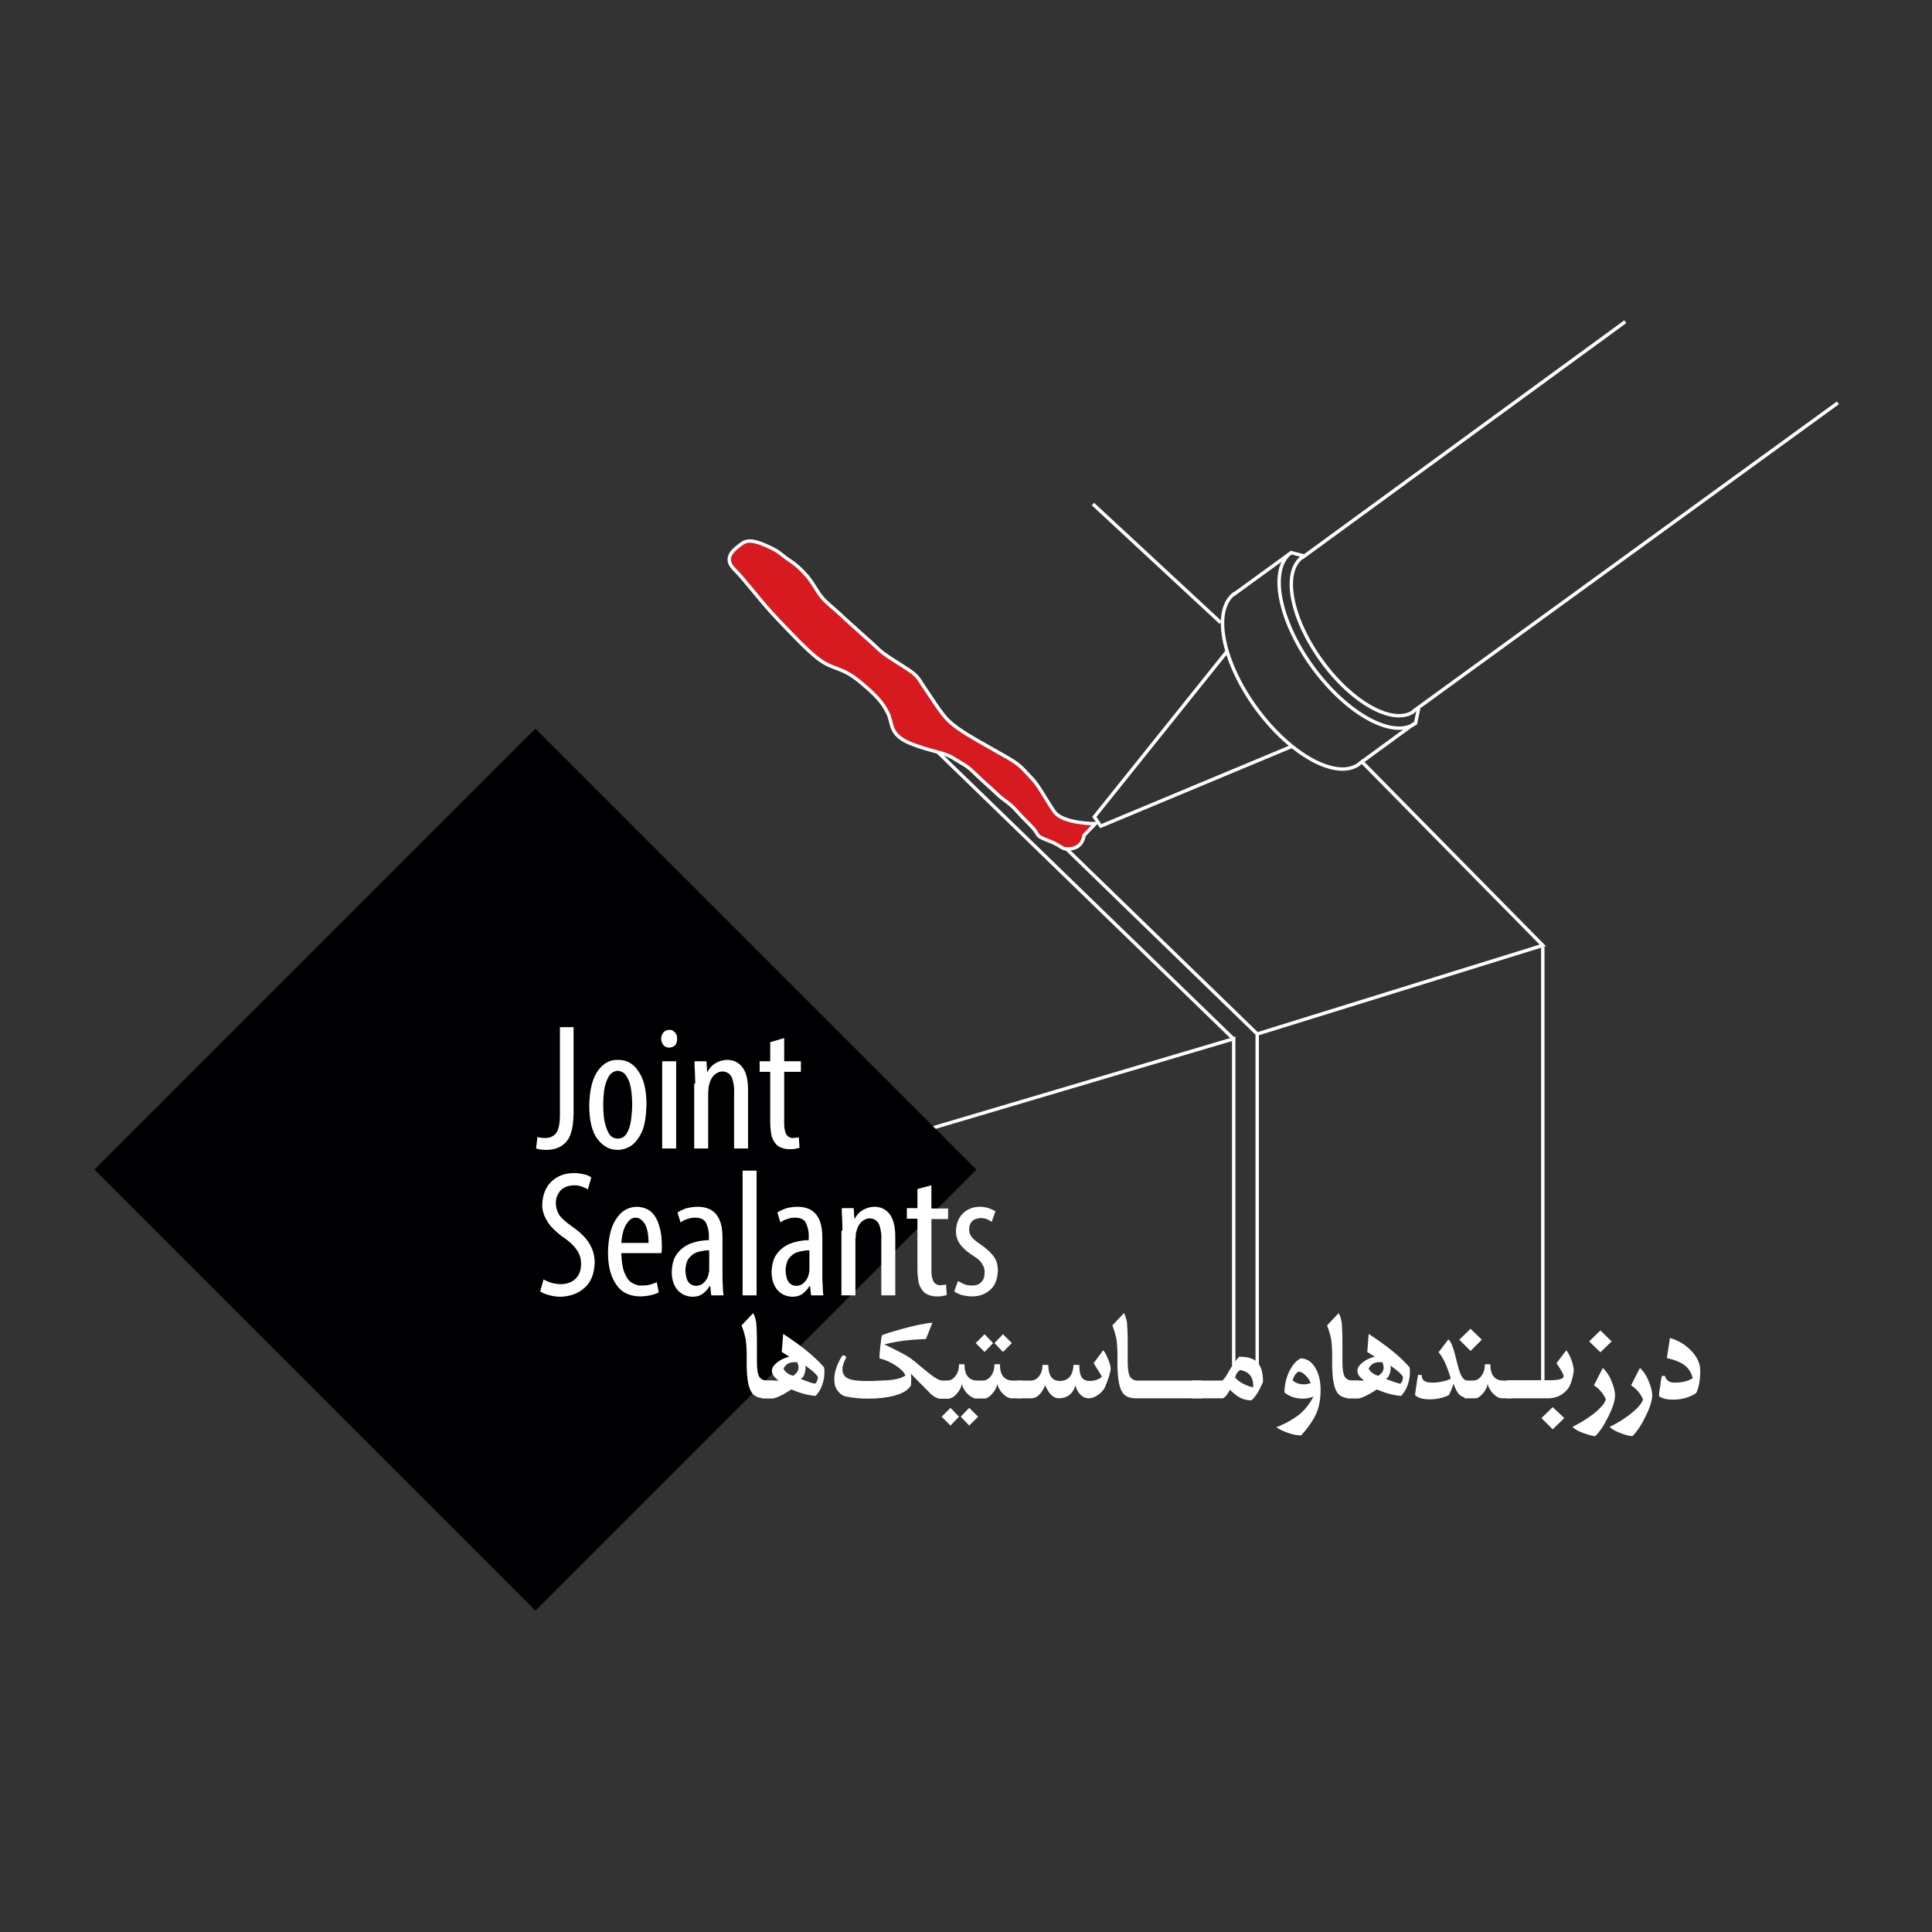 <?xml version="1.0" encoding="utf-8"?>
<!-- Generator: Adobe Illustrator 24.1.1, SVG Export Plug-In . SVG Version: 6.00 Build 0)  -->
<svg version="1.1" id="Layer_1" xmlns="http://www.w3.org/2000/svg" xmlns:xlink="http://www.w3.org/1999/xlink" x="0px" y="0px"
	 viewBox="0 0 566.9 566.9" style="enable-background:new 0 0 566.9 566.9;" xml:space="preserve">
<rect x="0" y="0" width="566.9" height="566.9" fill="#333333" stroke="none"/>
<style type="text/css">
	.st0{fill:none;stroke:#FFFFFF;stroke-miterlimit:3.864;}
	.st1{fill:#D71920;}
	.st2{fill:#000002;}
	.st3{fill:#FFFFFF;}
	.st4{fill-rule:evenodd;clip-rule:evenodd;fill:#FFFFFF;}
</style>
<g>
	<polyline class="st0" points="399.3,223.2 452.7,277.4 368.9,303.4 	"/>
	<line class="st0" x1="452.7" y1="277.9" x2="452.7" y2="406.7"/>
	<line class="st0" x1="218.7" y1="165.9" x2="362" y2="304.9"/>
	<line class="st0" x1="225.7" y1="164.4" x2="368.9" y2="303.4"/>
	<polyline class="st0" points="379.3,218.9 323,242.4 321.1,239.7 360,191.2 	"/>
	<path class="st0" d="M398.8,224.2c-6.6,4.8-20.1-2.6-30.2-16.4c-10.1-13.9-12.9-29-6.3-33.7"/>
	<path class="st0" d="M415.4,212.2c-6.6,4.8-20.1-2.6-30.2-16.4c-10.1-13.9-12.9-29-6.3-33.7"/>
	<line class="st0" x1="398.7" y1="224.2" x2="415" y2="212.3"/>
	<line class="st0" x1="361.9" y1="174.5" x2="378.4" y2="162.5"/>
	<line class="st0" x1="414.7" y1="208.7" x2="539.3" y2="118.2"/>
	<line class="st0" x1="382" y1="163.7" x2="476.9" y2="94.4"/>
	<path class="st0" d="M414.9,208.7c-5.9,4.3-18.1-2.3-27.1-14.8c-9.1-12.5-11.6-26.1-5.7-30.4"/>
	<line class="st0" x1="415.3" y1="212.5" x2="416.3" y2="207.7"/>
	<line class="st0" x1="378.6" y1="162.1" x2="382.5" y2="163.1"/>
	<line class="st0" x1="320.7" y1="147.9" x2="358.2" y2="182.7"/>
	<path class="st1" d="M321.4,241.7c0,0-9.5,0-12-3.5s-4.5-7.7-6.8-10s-2.8-3.5-6.8-5.8s-4.8-2.7-8.8-5s-7.5-4.5-9.5-6.8
		s-4.3-6-6-8.5c-1.8-2.5-1.8-3.5-4.8-5.5s-7-4.3-8.8-6c-1.8-1.8-9.5-8.5-11.3-10.3c-1.8-1.7-4.3-3.5-5.8-5.5s-2.3-3.8-4-5.8
		c-1.8-2-3-3.2-5.3-4.7s-2.5-2.3-5.8-3.8s-6-2.5-8-1s-5.8,4-2.3,7.5s7.8,9.5,12.8,14.7s10.3,11,14,13c3.8,2,5.5,1.5,10.3,5.5
		s6.5,6,8,9s0.3,6.2,6.3,8.8c6,2.5,10.3,2.7,13,4.5c2.8,1.8,3.5,1.8,6,4.2c2.5,2.5,5.3,4.8,7,6.5c1.8,1.7,3.3,2.3,5.3,4.5
		s1.3,1.5,4.3,4.5c3,3,0.8,2.8,5.3,4.5s3.5,2.8,6.8,2.3s3.6-3.9,3.6-3.9L321.4,241.7z"/>
	<path class="st0" d="M321.4,241.7c0,0-9.5,0-12-3.5s-4.5-7.7-6.8-10s-2.8-3.5-6.8-5.8s-4.8-2.7-8.8-5s-7.5-4.5-9.5-6.8
		s-4.3-6-6-8.5c-1.8-2.5-1.8-3.5-4.8-5.5s-7-4.3-8.8-6c-1.8-1.8-9.5-8.5-11.3-10.3c-1.8-1.7-4.3-3.5-5.8-5.5s-2.3-3.8-4-5.8
		c-1.8-2-3-3.2-5.3-4.7s-2.5-2.3-5.8-3.8s-6-2.5-8-1s-5.8,4-2.3,7.5s7.8,9.5,12.8,14.7s10.3,11,14,13c3.8,2,5.5,1.5,10.3,5.5
		s6.5,6,8,9s0.3,6.2,6.3,8.8c6,2.5,10.3,2.7,13,4.5c2.8,1.8,3.5,1.8,6,4.2c2.5,2.5,5.3,4.8,7,6.5c1.8,1.7,3.3,2.3,5.3,4.5
		s1.3,1.5,4.3,4.5c3,3,0.8,2.8,5.3,4.5s3.5,2.8,6.8,2.3s3.6-3.9,3.6-3.9L321.4,241.7z"/>
	<polyline class="st0" points="362,400.7 362,304.8 272.9,331.2 	"/>
	<line class="st0" x1="368.9" y1="404.2" x2="368.9" y2="303.3"/>
	<polyline class="st2" points="157.1,213.8 286.5,343.2 157.1,472.6 27.7,343.2 157.1,213.8 	"/>
	<path class="st3" d="M164.2,301.4h4.1V327c-0.1,3.9-0.8,6.7-2.3,8.2c-1.4,1.5-3.5,2.3-6.1,2.2c-0.5,0-1-0.1-1.4-0.1
		c-0.5-0.1-0.8-0.2-1.2-0.3l0.4-3.4c0.3,0.1,0.6,0.2,0.9,0.2c0.3,0.1,0.7,0.1,1.1,0.1c1.5,0.1,2.6-0.4,3.4-1.3
		c0.8-1,1.2-2.8,1.2-5.6v-25.6H164.2z M187.3,314.3c1.6,2.2,2.4,5.5,2.4,9.9c-0.1,3.3-0.5,5.9-1.3,7.8c-0.9,2-2,3.3-3.2,4.2
		c-1.3,0.8-2.6,1.2-4,1.2c-2.4,0-4.3-1.1-5.9-3.2s-2.4-5.4-2.4-9.9c0.1-4.7,1-8,2.6-10.2s3.6-3.2,5.9-3.1
		C183.8,311,185.8,312,187.3,314.3z M178.6,315.9c-0.6,1.1-1.1,2.4-1.3,3.9c-0.2,1.5-0.3,3-0.3,4.3c0,1.5,0.1,3,0.3,4.5
		c0.3,1.5,0.7,2.8,1.3,3.9s1.6,1.6,2.8,1.6c1.2-0.1,2-0.6,2.6-1.7s1-2.4,1.2-4s0.3-3,0.3-4.3s-0.1-2.8-0.3-4.3
		c-0.2-1.5-0.6-2.8-1.3-3.9c-0.6-1.1-1.5-1.6-2.7-1.7C180.1,314.3,179.2,314.9,178.6,315.9z M198,302.9c0.5,0.5,0.7,1.1,0.7,1.9
		s-0.2,1.4-0.6,1.9c-0.5,0.5-1.1,0.7-1.8,0.7c-0.7,0-1.2-0.3-1.6-0.7c-0.4-0.5-0.7-1.1-0.7-1.9s0.3-1.4,0.7-1.9
		c0.5-0.5,1-0.7,1.7-0.7C197,302.1,197.6,302.4,198,302.9z M194.3,337v-25.6h4.1V337H194.3z M204,318c0-1.5-0.1-2.7-0.1-3.6
		c-0.1-1-0.1-2-0.1-3h3.5l0.2,3.1h0.1c0.6-1.1,1.3-1.9,2.3-2.5s2.2-1,3.5-1c1.8,0,3.3,0.7,4.4,2.1s1.7,3.6,1.7,6.7V337h-4.1v-16.5
		c0.1-1.6-0.2-3-0.6-4.2c-0.5-1.2-1.5-1.9-2.9-1.9c-0.8,0-1.6,0.4-2.4,1.1c-0.7,0.7-1.2,1.7-1.5,3.1c-0.1,0.3-0.1,0.7-0.1,1.1
		c-0.1,0.4-0.1,0.8-0.1,1.2V337h-4.1v-19H204z M230.1,304.6v6.8h4.9v3.1h-4.9v15.2c0,1.6,0.3,2.7,0.8,3.4c0.5,0.6,1.2,0.9,1.9,0.8
		c0.6,0,1.2-0.1,1.6-0.2l0.2,3.1c-0.4,0.1-0.8,0.2-1.3,0.3c-0.5,0.1-1.1,0.1-1.7,0.1c-0.8,0-1.5-0.1-2.2-0.4
		c-0.7-0.2-1.3-0.6-1.8-1.2s-0.9-1.3-1.2-2.3c-0.2-1-0.4-2.4-0.4-4.1v-14.7h-3.1v-3.1h3.1v-5.6L230.1,304.6z"/>
	<path class="st3" d="M159.5,375.4c0.6,0.4,1.4,0.7,2.3,1c1,0.3,1.8,0.4,2.8,0.4c1.8,0,3.3-0.6,4.3-1.6c1.1-1.1,1.6-2.5,1.6-4.4
		c0-1.6-0.5-3-1.3-4.1c-0.8-1.2-2-2.3-3.4-3.3c-1-0.6-2-1.5-3-2.4c-1.1-1-1.9-2-2.6-3.3s-1.1-2.6-1.1-4.2c0.1-2.7,0.9-5,2.6-6.7
		s4-2.6,6.8-2.6c1.1,0,2.1,0.2,3,0.4s1.6,0.6,2,0.9l-1,3.5c-0.5-0.3-1.1-0.6-1.7-0.8c-0.7-0.3-1.5-0.4-2.5-0.4
		c-1.7,0.1-3,0.6-3.9,1.6c-0.8,1-1.3,2.2-1.3,3.4c0,1.7,0.5,3.1,1.3,4.1c0.9,1.1,2.2,2.1,3.9,3.3c2.1,1.5,3.7,3.1,4.7,4.8
		s1.5,3.5,1.5,5.5c-0.1,3.1-1,5.6-2.9,7.3c-1.8,1.7-4.2,2.6-7.1,2.7c-1.3,0-2.4-0.2-3.5-0.5s-2-0.7-2.5-1.1L159.5,375.4z
		 M182.3,367.7c0.1,2.6,0.4,4.5,1,5.9s1.3,2.4,2.3,2.9c0.9,0.5,1.8,0.8,2.9,0.7c0.9,0,1.7-0.1,2.4-0.3c0.7-0.2,1.3-0.4,1.8-0.7
		l0.6,3c-0.7,0.4-1.6,0.7-2.6,0.9s-2,0.3-3,0.3c-3.1-0.1-5.4-1.2-6.9-3.5c-1.6-2.3-2.4-5.4-2.4-9.4c0.1-4.2,0.8-7.5,2.4-9.8
		c1.5-2.4,3.6-3.6,6.2-3.6c1.7,0.1,3.1,0.6,4.2,1.6c1.1,1.1,1.8,2.4,2.3,4.2c0.5,1.7,0.7,3.5,0.7,5.5c0,0.5,0,0.9,0,1.3
		s-0.1,0.7-0.1,1H182.3z M190.3,364.7c0-2.5-0.4-4.4-1.1-5.6c-0.8-1.2-1.7-1.8-2.7-1.8c-0.9,0-1.6,0.4-2.2,1.2s-1.1,1.6-1.4,2.7
		c-0.3,1.2-0.5,2.3-0.6,3.5L190.3,364.7L190.3,364.7z M208.7,380.1l-0.3-2.7h-0.2c-0.6,1-1.3,1.7-2.1,2.3c-0.9,0.6-1.8,0.8-3,0.8
		c-1.7-0.1-3.2-0.7-4.3-2s-1.7-3.1-1.7-5.3c0.1-2.1,0.5-3.9,1.5-5.2c1-1.4,2.3-2.4,4-3.1c1.6-0.6,3.4-1,5.4-1v-0.8
		c0.1-1.7-0.3-3.1-0.8-4.2s-1.6-1.6-3.2-1.6c-0.8,0-1.5,0.1-2.3,0.4c-0.7,0.2-1.4,0.5-2,1l-0.9-2.9c0.5-0.4,1.4-0.8,2.4-1.2
		c1.1-0.3,2.3-0.5,3.5-0.5c2.5,0,4.4,0.8,5.6,2.4s1.7,3.8,1.7,6.7v11.1c0,1,0,2,0.1,3c0,1.1,0.1,2,0.2,2.8L208.7,380.1L208.7,380.1z
		 M208.1,366.9c-0.7-0.1-1.7,0.1-2.7,0.3c-1.1,0.2-2.1,0.7-2.9,1.6c-0.9,0.8-1.3,2.2-1.4,4c0.1,1.6,0.4,2.8,1,3.5s1.4,1,2.1,1
		c0.9,0,1.7-0.3,2.4-1c0.7-0.7,1.2-1.6,1.4-2.9c0.1-0.3,0.1-0.5,0.1-0.7c0-0.3,0-0.5,0-0.7V366.9z M217.9,343.5h4.1v36.6h-4.1V343.5
		z M238,380.1l-0.3-2.7h-0.2c-0.6,1-1.3,1.7-2.1,2.3c-0.9,0.6-1.8,0.8-3,0.8c-1.7-0.1-3.2-0.7-4.3-2s-1.7-3.1-1.7-5.3
		c0.1-2.1,0.5-3.9,1.5-5.2c1-1.4,2.3-2.4,4-3.1c1.6-0.6,3.4-1,5.4-1v-0.8c0.1-1.7-0.3-3.1-0.8-4.2s-1.6-1.6-3.2-1.6
		c-0.8,0-1.5,0.1-2.3,0.4c-0.7,0.2-1.4,0.5-2,1l-0.9-2.9c0.5-0.4,1.4-0.8,2.4-1.2c1.1-0.3,2.3-0.5,3.5-0.5c2.5,0,4.4,0.8,5.6,2.4
		s1.7,3.8,1.7,6.7v11.1c0,1,0,2,0.1,3c0,1.1,0.1,2,0.2,2.8L238,380.1L238,380.1z M237.5,366.9c-0.7-0.1-1.7,0.1-2.7,0.3
		c-1.1,0.2-2.1,0.7-2.9,1.6c-0.9,0.8-1.3,2.2-1.4,4c0.1,1.6,0.4,2.8,1,3.5s1.4,1,2.1,1c0.9,0,1.7-0.3,2.4-1c0.7-0.7,1.2-1.6,1.4-2.9
		c0.1-0.3,0.1-0.5,0.1-0.7c0-0.3,0-0.5,0-0.7V366.9z M247.2,361.1c0-1.5-0.1-2.7-0.1-3.6c-0.1-1-0.1-2-0.1-3h3.5l0.2,3.1h0.1
		c0.6-1.1,1.3-1.9,2.3-2.5s2.2-1,3.5-1c1.8,0,3.3,0.7,4.4,2.1s1.7,3.6,1.7,6.7v17.2h-4.1v-16.5c0.1-1.6-0.2-3-0.6-4.2
		c-0.5-1.2-1.5-1.9-2.9-1.9c-0.8,0-1.6,0.4-2.4,1.1c-0.7,0.7-1.2,1.7-1.5,3.1c-0.1,0.3-0.1,0.7-0.1,1.1c-0.1,0.4-0.1,0.8-0.1,1.2
		v16.1h-4.1v-19H247.2z M273.3,347.8v6.8h4.9v3.1h-4.9v15.2c0,1.6,0.3,2.7,0.8,3.4c0.5,0.6,1.2,0.9,1.9,0.8c0.6,0,1.2-0.1,1.6-0.2
		l0.2,3.1c-0.4,0.1-0.8,0.2-1.3,0.3c-0.5,0.1-1.1,0.1-1.7,0.1c-0.8,0-1.5-0.1-2.2-0.4c-0.7-0.2-1.3-0.6-1.8-1.2s-0.9-1.3-1.2-2.3
		c-0.2-1-0.4-2.4-0.4-4.1v-14.8h-3.1v-3.1h3.1v-5.6L273.3,347.8z M281.1,375.9c0.5,0.3,1.1,0.6,1.8,0.9c0.7,0.3,1.5,0.4,2.3,0.4
		c1.2,0,2.1-0.3,2.7-1c0.7-0.6,1-1.5,1-2.7c0.1-1-0.2-1.8-0.7-2.6c-0.4-0.8-1.3-1.6-2.6-2.4c-1.7-1.1-3-2.2-3.8-3.3
		c-0.9-1.2-1.3-2.5-1.3-4c0.1-2.1,0.7-3.8,2-5.1c1.3-1.3,3-2,5-2c1,0,1.9,0.2,2.6,0.4c0.8,0.3,1.4,0.6,2,0.9l-1.1,3.1
		c-0.5-0.3-1-0.6-1.5-0.8c-0.6-0.2-1.2-0.3-1.8-0.3c-1.1,0.1-2,0.4-2.5,1c-0.6,0.6-0.8,1.4-0.8,2.2c-0.1,0.8,0.2,1.6,0.6,2.2
		s1.3,1.4,2.5,2.2c1.5,1,2.7,2,3.8,3.3c1,1.2,1.5,2.7,1.5,4.5c-0.1,2.5-0.8,4.5-2.3,5.7c-1.4,1.3-3.2,1.9-5.4,1.9
		c-1,0-1.9-0.2-2.9-0.4c-0.9-0.3-1.6-0.6-2.2-1.1L281.1,375.9z"/>
	<path class="st4" d="M362.4,404.2c0.3-1.1,0.8-1.8,1.5-2.2c2.7,0.5,4,2.2,3.8,5.1C365.3,406.5,363.5,405.5,362.4,404.2
		 M349.7,410.3h9c0.5,0,1.3-0.8,2.2-2.5c1.3,1.3,2.5,2.2,3.6,2.6c0.8,0.3,1.7,0.5,2.7,0.5c1.2-1,2.3-2.8,3.4-5.4
		c0-2.6-0.5-4.5-1.6-5.7s-2.9-1.7-5.4-1.7c-1,1-2,2.5-3.2,4.6c-0.9,1.6-1.5,2.4-2,2.4h-8.7V410.3z"/>
	<path class="st3" d="M352.8,405.1h-19c-1,0-1.7-0.4-2.2-1.1c-0.5-0.9-0.7-2.3-0.7-4.5v-5.6c0-2.7-0.1-4.6-0.2-5.8
		c-0.2-1.2-0.5-2.1-0.9-2.8l-3.4,3.6c0.6,1.6,1,3,1.2,4.1c0.2,1.3,0.3,3.1,0.3,5.3c-0.1,5.1,0.3,8.5,1.4,10.2
		c0.7,1.2,2.1,1.8,4.1,1.8h19.5L352.8,405.1"/>
	<path class="st3" d="M298.5,410.3h4.2c1.5,0,2.9-1.3,4-3.8c1.1,2.6,2.5,3.9,4.2,3.8c2.3-0.1,3.9-1.3,4.7-3.8c0.2,1.1,0.7,2,1.4,2.7
		c0.8,0.8,1.6,1.1,2.5,1.1s1.8-0.4,2.7-1c0.9-0.6,1.6-1.4,2-2.2c0.3-0.7,0.7-1.7,1.1-2.9c0.4-1.3,0.6-2.1,0.6-2.5
		c0-0.8-0.3-1.8-0.8-3s-0.9-2-1.4-2.5l-2.8,3.8c1.6,2.5,2.4,3.8,2.4,4c-0.9,0.8-2.1,1.2-3.6,1.2c-1.1,0-1.9-0.4-2.3-1.1
		c-0.5-0.7-0.7-1.9-0.7-3.6H315c-0.1,1.5-0.4,2.6-1.1,3.5c-0.7,0.8-1.7,1.2-2.9,1.2c-2.3,0-3.4-1.6-3.4-4.7h-1.7
		c0,1.3-0.3,2.4-1,3.3s-1.5,1.3-2.5,1.3h-3.9V410.3"/>
	<path class="st4" d="M285.8,410.3h3.2c0.7,0,1.4-0.5,2.2-1.4c0.8-0.9,1.3-1.9,1.4-2.8c0.3,1.1,0.9,2.1,1.7,2.9
		c0.8,0.8,1.7,1.3,2.5,1.3h3v-5.2h-2.6c-2.5,0-3.8-1.6-3.8-4.8h-1.6c0,1.3-0.3,2.5-1,3.4c-0.7,1-1.7,1.5-2.8,1.5h-2.2L285.8,410.3
		 M291.8,394.1l2.5,2.6l2.6-2.6l-2.6-2.6L291.8,394.1z M286.3,394.1l2.6,2.6l2.5-2.6l-2.5-2.6L286.3,394.1z"/>
	<path class="st4" d="M281.9,415.7l2.5,2.6l2.6-2.6l-2.6-2.6L281.9,415.7 M276.3,415.7l2.6,2.6l2.5-2.6l-2.5-2.6L276.3,415.7z
		 M275.4,410.3h3.2c0.7,0,1.4-0.5,2.2-1.4c0.8-0.9,1.3-1.9,1.4-2.8c0.3,1.1,0.9,2.1,1.7,2.9s1.7,1.3,2.5,1.3h3v-5.2h-2.6
		c-2.5,0-3.8-1.6-3.8-4.8h-1.6c0,1.3-0.3,2.5-1,3.4c-0.7,1-1.7,1.5-2.8,1.5h-2.2L275.4,410.3L275.4,410.3z"/>
	<path class="st3" d="M278.9,405.1h-2.4c-0.9,0-2.4-0.9-4.6-2.7c-3-2.5-4.7-3.9-5.1-4.1c-1.4-0.9-3.9-2.2-7.3-3.8
		c3.1-0.9,7.2-1.4,12.2-1.6l1.9-4.8c-2.2,0.2-5.1,0.8-8.8,1.8c-3.2,0.9-5.2,1.5-6,1.9c-0.1,0.3-0.3,1.4-0.5,3.3s-0.3,3.1-0.2,3.5
		c1.7,0.4,3.2,1.1,4.6,2s2.5,1.9,3,3c-0.9,0.6-2.1,1-3.4,1.2c-1.1,0.2-3.2,0.3-6.1,0.4c-3.6,0.1-6-0.1-7.3-0.7
		c-1.1-0.5-1.7-1.4-1.7-2.7c0-1,0.4-2.1,1.1-3.5c-0.1-0.4-0.4-0.6-1.1-0.6c-1.6,2.5-2.4,4.9-2.4,7c0,1.4,0.3,2.5,1,3.4
		s1.5,1.5,2.6,1.7c1.9,0.4,4.1,0.6,6.4,0.6c2.9,0,5.5-0.3,7.7-0.9c2.5-0.7,4.1-1.7,4.8-3c0.1-1.3,0.1-2.4,0-3.4
		c1.9,2,3.9,3.9,5.8,5.9c1,0.9,2,1.4,2.8,1.4h2.8v-5.3"/>
	<path class="st4" d="M234.9,404.6c0.6-0.2,1-0.8,1.3-1.9c0.2-0.8,0.2-1.4,0.1-2c0.7,0.5,1.3,1,2,1.5c0.9,0.8,1.5,1.4,1.7,1.9
		c-0.1,0.8-0.3,1.5-0.8,1.9C238.7,406,237.2,405.5,234.9,404.6 M229.9,401.6c0.6-1.3,1.7-1.9,3.1-1.9c0.3,0,0.6,0,0.9,0
		c0.3,0.6,0.4,1.2,0.4,1.6c0,0.9-0.5,1.7-1.6,2.4C231.3,403.3,230.4,402.6,229.9,401.6z M223.5,410.3h3.2c1,0,2.9-0.9,5.5-2.6
		c2.3,1,4.7,1.7,7.1,1.9c0.5-0.5,1-1.2,1.5-2.1c0.7-1.5,1.1-3.1,1.1-4.8c0-0.5,0-1-0.1-1.5c-2.6-3-6.6-6.3-12-9.8l-0.4,5.3l2.2,1.4
		c-1.4,0.3-2.6,0.9-3.6,1.7c-1,0.8-1.5,1.6-1.5,2.4c0,1.1,0.7,2,2,2.9h-5L223.5,410.3L223.5,410.3z"/>
	<path class="st3" d="M227,405.1h-2c-1,0-1.7-0.4-2.2-1.1c-0.5-0.9-0.7-2.3-0.7-4.5v-5.6c0-2.7-0.1-4.6-0.2-5.8
		c-0.2-1.2-0.5-2.1-0.9-2.8l-3.4,3.6c0.6,1.6,1,3,1.2,4.1c0.2,1.3,0.3,3.1,0.3,5.3c-0.1,5.1,0.3,8.5,1.4,10.2
		c0.7,1.2,2.1,1.8,4.1,1.8h2.5L227,405.1"/>
	<path class="st3" d="M486.8,409.7c1.1,0.7,2.4,1,4.1,1c1.4,0,2.9-0.2,4.3-0.7c1.3-0.5,2.2-0.9,2.6-1.4c0.7-1.6,1.1-3.7,1.1-6.5
		c0-2-0.9-3.9-2.6-5.7c-1.7-1.8-3.8-3.1-6.3-3.8l-0.9,5.9c2.3,0.5,4,1.2,5.2,2.1s2,2.2,2.4,3.8c-1.4,0.9-3.2,1.3-5.4,1.3
		c-1.5,0-2.4-0.7-2.8-2h-0.8c-0.2,0.5-0.4,1.5-0.5,2.8C486.9,408,486.8,409,486.8,409.7"/>
	<path class="st3" d="M472.3,418.7c0.6,0.6,1.7,1.3,3.2,1.8c1.5,0.6,2.6,0.9,3.5,0.9c1.4-1.4,2.7-3.4,3.9-5.9
		c1.3-2.6,1.9-4.6,1.9-6.1c0-1.2-0.4-2.6-1.1-4.3c-0.7-1.7-1.6-2.9-2.5-3.7l-2.6,5.1c1.7,1.1,2.8,2.5,3.5,4.1
		c-0.3,1.2-1.5,2.5-3.4,4.1C476.9,416.1,474.8,417.5,472.3,418.7"/>
	<path class="st4" d="M461.4,418.7c0.6,0.6,1.7,1.3,3.2,1.8s2.6,0.9,3.5,0.9c1.4-1.4,2.7-3.4,3.9-5.9c1.3-2.6,1.9-4.6,1.9-6.1
		c0-1.2-0.4-2.6-1.1-4.3c-0.7-1.7-1.6-2.9-2.5-3.7l-2.6,5.1c1.7,1.1,2.8,2.5,3.5,4.1c-0.3,1.2-1.5,2.5-3.4,4.1
		C466,416.1,463.8,417.5,461.4,418.7 M466.3,393.6l3.3,3.2l3.3-3.2l-3.3-3.2L466.3,393.6z"/>
	<path class="st4" d="M442.3,410.3h12c2.3,0,4.2-0.9,5.7-2.7c0.8-1,1.4-2.8,1.8-5.4c-0.2-2.2-0.9-4.2-2.2-6l-2.9,3.8
		c1.4,2,2.1,3.3,2.1,3.8c0,0.8-1.4,1.2-4.1,1.2h-12.5v5.3"/>
	<path class="st4" d="M429.7,410.3h3.2c0.7,0,1.4-0.5,2.2-1.4s1.3-1.9,1.4-2.8c0.3,1.1,0.9,2.1,1.7,2.9s1.7,1.3,2.5,1.3h3v-5.2h-2.6
		c-2.5,0-3.8-1.6-3.8-4.8h-1.6c0,1.3-0.3,2.5-1,3.4c-0.7,1-1.7,1.5-2.8,1.5h-2.2L429.7,410.3"/>
	<path class="st3" d="M433.2,405.1h-2.6c-1,0-1.8-1-2.4-2.9c-0.1-0.1-0.5-1.8-1.3-4.9c-0.6-2.3-1.2-3.7-1.9-4.3l-2.9,3.8
		c1.4,1.5,2.5,4.1,3.6,7.7c-0.5,0.3-1.2,0.6-2.2,0.8c-1.1,0.3-2.2,0.4-3.2,0.4c-2.2,0-3.2-0.7-3.1-2.2l-1.1-0.1
		c-0.1,0.4-0.4,2.4-0.9,5.9c0.8,0.9,2.3,1.3,4.3,1.3s3.8-0.4,5.6-1.2c0.6-1.1,1.1-2.3,1.4-3.4c0.5,1.5,1.1,2.6,1.7,3.2
		s1.4,0.9,2.3,0.9h2.9v-5"/>
	<path class="st4" d="M406.6,404.6c0.6-0.2,1-0.8,1.3-1.9c0.2-0.8,0.2-1.4,0.1-2c0.7,0.5,1.3,1,2,1.5c0.9,0.8,1.5,1.4,1.7,1.9
		c-0.1,0.8-0.3,1.5-0.8,1.9C410.4,406,409,405.5,406.6,404.6 M401.6,401.6c0.6-1.3,1.7-1.9,3.1-1.9c0.3,0,0.6,0,0.9,0
		c0.3,0.6,0.4,1.2,0.4,1.6c0,0.9-0.5,1.7-1.6,2.4C403.1,403.3,402.1,402.6,401.6,401.6z M395.3,410.3h3.2c1,0,2.9-0.9,5.5-2.6
		c2.3,1,4.7,1.7,7.1,1.9c0.5-0.5,1-1.2,1.5-2.1c0.7-1.5,1.1-3.1,1.1-4.8c0-0.5,0-1-0.1-1.5c-2.6-3-6.6-6.3-12-9.8l-0.4,5.3l2.2,1.4
		c-1.4,0.3-2.6,0.9-3.6,1.7c-1,0.8-1.5,1.6-1.5,2.4c0,1.1,0.7,2,2,2.9h-5V410.3z"/>
	<path class="st3" d="M398.8,405.1h-2c-1,0-1.7-0.4-2.2-1.1c-0.5-0.9-0.7-2.3-0.7-4.5v-5.6c0-2.7-0.1-4.6-0.2-5.8
		c-0.2-1.2-0.5-2.1-0.9-2.8l-3.4,3.6c0.6,1.6,1,3,1.2,4.1c0.2,1.3,0.3,3.1,0.3,5.3c-0.1,5.1,0.3,8.5,1.4,10.2
		c0.7,1.2,2.1,1.8,4.1,1.8h2.5L398.8,405.1"/>
	<path class="st4" d="M379.3,404.9c0.2-0.6,0.4-1.1,0.8-1.6c0.4-0.5,0.7-0.8,1-0.8c0.6,0,1.2,0.3,1.9,1c0.7,0.6,1.2,1.4,1.6,2.3
		c-0.5,0.2-1.2,0.4-1.9,0.4c-0.8,0-1.5-0.1-2.2-0.4C379.8,405.5,379.4,405.2,379.3,404.9 M374.5,418.8c0.9,0.6,2.1,1.2,3.6,1.7
		s2.7,0.7,3.7,0.7c2.2-2.5,3.7-4.7,4.5-6.6s1.2-4.2,1.2-6.8c0-2.7-0.6-5-1.7-6.7c-1.1-1.7-2.5-2.5-4.2-2.5c-1.3,0.7-2.4,2-3.3,3.8
		c-0.9,1.9-1.4,4-1.4,6.2c1.5,1.2,3.3,1.8,5.4,1.8c1.1,0,2.1-0.2,3.1-0.6c-1.1,2.1-2.5,3.9-4.2,5.3
		C379.5,416.4,377.3,417.7,374.5,418.8z"/>
	<polyline class="st3" points="452.3,416.1 455.6,419.4 459,416.1 455.6,412.9 452.3,416.1 	"/>
	<polyline class="st3" points="428.2,393.1 431.5,396.4 434.8,393.1 431.5,389.9 428.2,393.1 	"/>
</g>
</svg>
